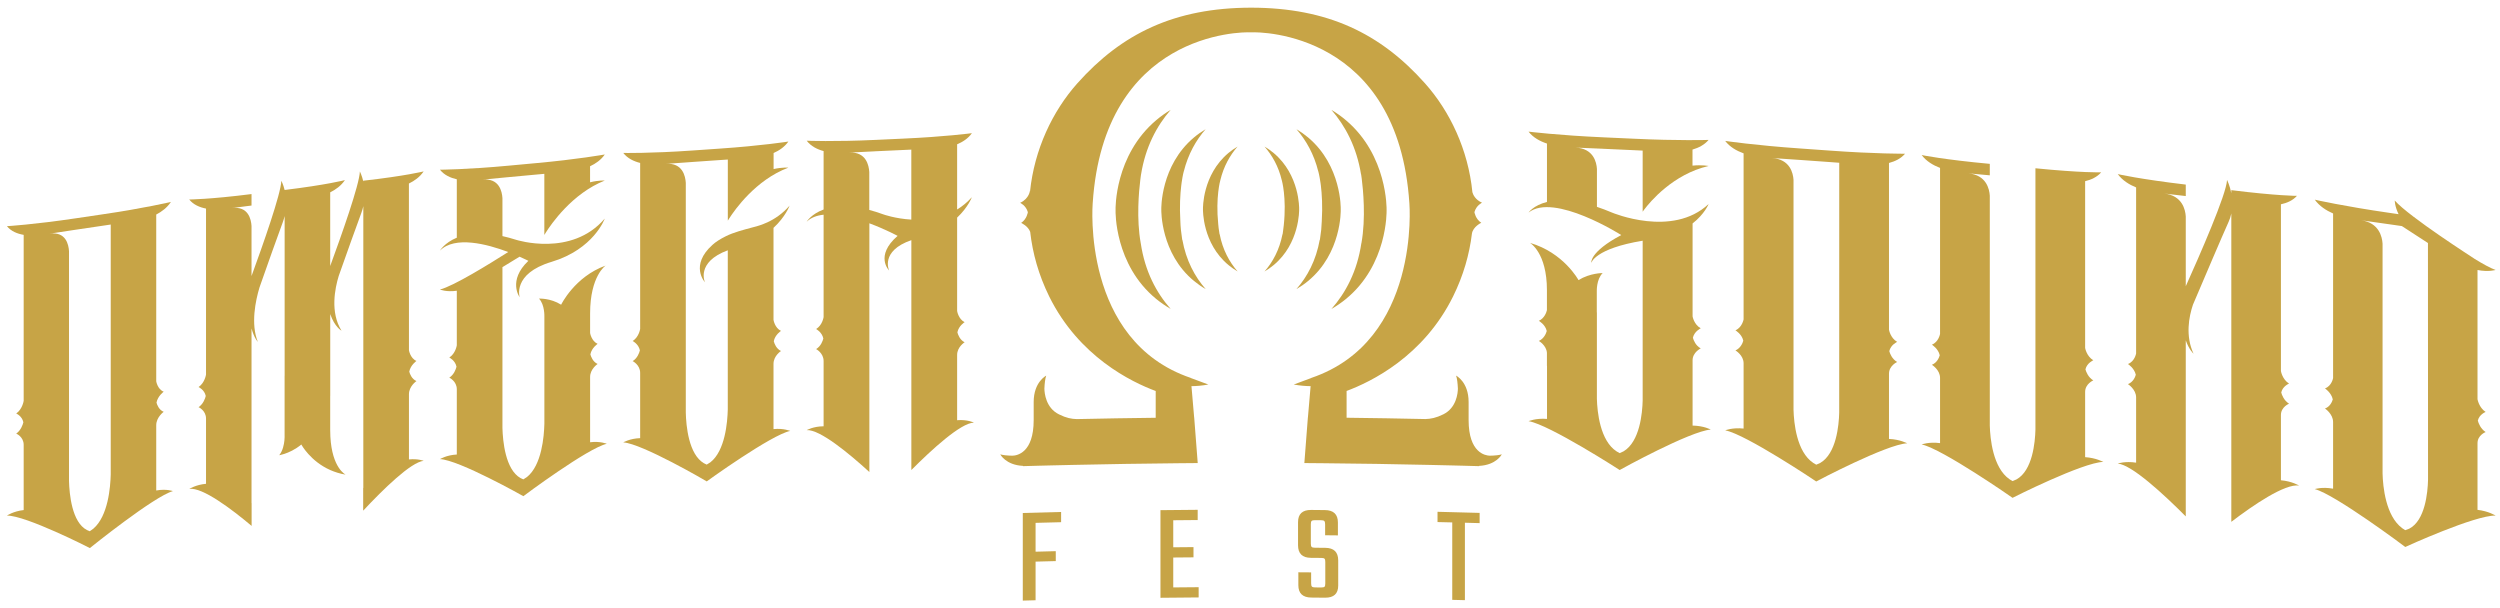 <?xml version="1.0" encoding="utf-8"?>
<!-- Generator: Adobe Illustrator 24.0.3, SVG Export Plug-In . SVG Version: 6.00 Build 0)  -->
<svg version="1.1" id="OMEGASOUND_FEST" xmlns="http://www.w3.org/2000/svg" xmlns:xlink="http://www.w3.org/1999/xlink" x="0px"
	 y="0px" viewBox="0 0 566.93 137.9" style="enable-background:new 0 0 566.93 137.9;" xml:space="preserve">
<style type="text/css">
	.st0{fill:#C7A446;}
</style>
<g>
	<path class="st0" d="M231.94,136.2c0.97-0.03,1.93-0.05,2.9-0.08c0-2.92,0-5.84,0-8.76c1.53-0.04,3.06-0.08,4.58-0.12
		c0-0.75,0-1.5,0-2.25c-1.53,0.04-3.06,0.08-4.58,0.12c0-2.18,0-4.36,0-6.54c1.93-0.05,3.86-0.1,5.79-0.15c0-0.77,0-1.55,0-2.32
		c-2.9,0.07-5.8,0.15-8.69,0.23C231.94,122.95,231.94,129.57,231.94,136.2z"/>
	<path class="st0" d="M266.06,126.43c1.53-0.02,3.06-0.03,4.59-0.04c0-0.77,0-1.55,0-2.32c-1.53,0.01-3.06,0.02-4.59,0.04
		c0-2.04,0-4.08,0-6.13c1.85-0.02,3.69-0.03,5.54-0.05c0-0.77,0-1.55,0-2.32c-2.81,0.02-5.63,0.04-8.44,0.08c0,6.62,0,13.25,0,19.87
		c2.89-0.03,5.77-0.06,8.66-0.08c0-0.77,0-1.55,0-2.32c-1.92,0.01-3.84,0.03-5.76,0.05C266.06,130.96,266.06,128.69,266.06,126.43z"
		/>
	<path class="st0" d="M300.53,124.23c-0.77-0.01-1.55-0.01-2.32-0.02c-0.38,0-0.64-0.06-0.76-0.18c-0.13-0.12-0.19-0.37-0.19-0.75
		c0-1.47,0-2.94,0-4.41c0-0.38,0.06-0.63,0.19-0.74c0.13-0.12,0.38-0.17,0.76-0.17c0.45,0,0.89,0.01,1.34,0.01
		c0.38,0,0.64,0.06,0.76,0.18c0.13,0.12,0.19,0.37,0.19,0.75c0,0.83,0,1.65,0,2.48c0.97,0.01,1.93,0.02,2.9,0.03
		c0-0.97,0-1.95,0-2.92c0-1.86-0.99-2.81-2.96-2.82c-1.04-0.01-2.08-0.02-3.12-0.03c-1.97-0.01-2.96,0.91-2.96,2.77
		c0,1.75,0,3.49,0,5.24c0,1.88,0.97,2.83,2.9,2.85c0.79,0.01,1.57,0.01,2.36,0.02c0.38,0,0.63,0.06,0.75,0.18
		c0.12,0.12,0.17,0.37,0.17,0.75c0,1.62,0,3.24,0,4.86c0,0.38-0.06,0.63-0.17,0.74c-0.12,0.12-0.37,0.17-0.75,0.17
		c-0.45,0-0.89-0.01-1.34-0.01c-0.38,0-0.64-0.06-0.76-0.18c-0.13-0.12-0.19-0.37-0.19-0.75c0-0.83,0-1.65,0-2.48
		c-0.97-0.01-1.93-0.01-2.9-0.02c0,0.97,0,1.95,0,2.92c0,1.86,0.99,2.8,2.96,2.81c1.03,0.01,2.06,0.02,3.09,0.03
		c1.99,0.02,2.99-0.9,2.99-2.76c0-1.9,0-3.81,0-5.71C303.46,125.19,302.49,124.25,300.53,124.23z"/>
	<path class="st0" d="M325.99,118.39c1.11,0.03,2.23,0.05,3.34,0.08c0,5.85,0,11.7,0,17.56c0.96,0.02,1.91,0.05,2.87,0.07
		c0-5.85,0-11.7,0-17.56c1.11,0.03,2.23,0.06,3.34,0.09c0-0.77,0-1.55,0-2.32c-3.18-0.09-6.37-0.17-9.55-0.25
		C325.99,116.85,325.99,117.62,325.99,118.39z"/>
	<path class="st0" d="M383.83,96.51c0-4.93,0-9.87,0-14.8c0-1.83,1.85-2.7,1.85-2.7c-1.17-0.65-1.63-1.86-1.78-2.42
		c0.32-1.45,1.78-2.14,1.78-2.14c-1.55-0.86-1.85-2.71-1.85-2.71c0-7.02,0-14.05,0-21.07c2.75-2.15,3.64-4.41,3.64-4.41
		c-8.23,7.74-21.88,1.95-21.88,1.96c-1.22-0.52-2.37-0.95-3.45-1.31c0-2.59,0-5.19,0-7.78c0-0.27,0-0.54,0-0.82
		c-0.09-1.52-0.79-4.67-4.88-4.84c1.97,0.08,3.95,0.16,5.92,0.25c0.19,0.01,0.39,0.02,0.58,0.03c2.2,0.1,4.4,0.2,6.6,0.3
		c0.72,0.03,1.44,0.07,2.15,0.1c0,4.62,0,9.24,0,13.86c0.11-0.16,0.23-0.31,0.34-0.47c1.32-1.75,6.52-8.02,14.61-9.9
		c0,0-1.54-0.29-3.65-0.08c0-1.21,0-2.43,0-3.64c1.39-0.4,2.72-1.08,3.65-2.19c0,0-6.7,0.22-17.11-0.28c-2.2-0.11-4.4-0.21-6.6-0.3
		c-10.42-0.46-17.12-1.3-17.12-1.3c1.04,1.35,2.6,2.19,4.18,2.71c0,4.41,0,8.83,0,13.24c-3.07,0.76-4.18,2.41-4.18,2.41
		c5.73-4.59,21.02,5.08,21.02,5.1c-7.28,3.87-6.79,6.3-6.79,6.3c0,0.01,0.76-3.23,11.65-5.02c0,11.62,0,23.23,0,34.85c0,0,0,0,0,0
		c0,0,0,0.03,0,0.07c0,0.44,0,0.88,0,1.33c-0.07,2.86-0.65,9.3-4.31,11.5c-0.56,0.26-0.9,0.42-0.9,0.42c0,0-0.25-0.14-0.68-0.38
		c-3.78-2.43-4.41-8.99-4.49-11.94c0-6.53,0-13.06,0-19.6c-0.01,0-0.02,0-0.02,0c0-1.58,0-3.17,0-4.75c0,0-0.12-2.74,1.33-4.16
		c0,0-2.81-0.05-5.48,1.59c0,0-3.34-6.21-11-8.44c0,0,3.84,2.19,3.84,10.71c0,1.51,0,3.03,0,4.54c-0.09,0.4-0.5,1.81-1.83,2.43
		c0,0,1.47,0.83,1.79,2.31c-0.15,0.54-0.61,1.71-1.79,2.25c0,0,1.7,0.97,1.83,2.68c0,0.99,0,1.98,0,2.97c0.01,0,0.02,0,0.02-0.01
		c0,4.01,0,8.02,0,12.04c-2.53-0.21-4.18,0.51-4.18,0.51c4.67,0.76,20.66,11.07,20.66,11.08c0-0.02,15.99-8.84,20.65-9.17
		C387.96,97.4,386.34,96.55,383.83,96.51z"/>
	<path class="st0" d="M428.37,99.54c0-4.93,0-9.87,0-14.8c0-1.83,1.85-2.65,1.85-2.65c-1.17-0.68-1.63-1.9-1.78-2.46
		c0.32-1.44,1.78-2.1,1.78-2.1c-1.55-0.9-1.85-2.76-1.85-2.76c0-12.6,0-25.21,0-37.81c1.39-0.37,2.72-1.01,3.64-2.1
		c0,0-6.69,0.05-17.09-0.71c-2.2-0.16-4.39-0.32-6.59-0.47c-10.41-0.72-17.1-1.72-17.1-1.72c1.04,1.38,2.6,2.25,4.17,2.82
		c0,12.55,0,25.1,0,37.64c0,0-0.3,1.81-1.85,2.49c0,0,1.46,0.87,1.78,2.35c-0.15,0.54-0.61,1.69-1.78,2.21c0,0,1.85,1.08,1.85,2.92
		c0,4.93,0,9.87,0,14.8c-2.53-0.27-4.17,0.4-4.17,0.4c4.66,0.88,20.64,11.58,20.64,11.6c0-0.02,15.97-8.44,20.63-8.66
		C432.5,100.54,430.88,99.64,428.37,99.54z M417.08,92.19C417.08,92.19,417.08,92.19,417.08,92.19c0,0,0,0.03,0,0.07
		c0,0.44,0,0.89,0,1.33c-0.07,2.86-0.65,9.28-4.3,11.39c-0.56,0.25-0.9,0.4-0.9,0.4c0,0-0.25-0.15-0.68-0.4
		c-3.78-2.52-4.4-9.1-4.48-12.06c0-17.1,0-34.2,0-51.3c0-0.27,0-0.54,0-0.82c-0.09-1.53-0.79-4.69-4.87-4.96
		c1.97,0.13,3.95,0.26,5.92,0.4c0.19,0.01,0.39,0.03,0.58,0.04c2.2,0.15,4.39,0.31,6.59,0.47c0.72,0.05,1.43,0.11,2.15,0.16
		C417.08,55.34,417.08,73.77,417.08,92.19z"/>
	<path class="st0" d="M472.85,103.67c0-4.93,0-9.87,0-14.8c0-1.83,1.85-2.61,1.85-2.61c-1.17-0.71-1.62-1.94-1.78-2.5
		c0.32-1.43,1.78-2.06,1.78-2.06c-1.55-0.94-1.85-2.8-1.85-2.8c0-12.6,0-25.21,0-37.81c1.38-0.33,2.71-0.94,3.64-2.01
		c0,0.01-4.53,0.12-14.91-0.92c0,0.33,0,0.66,0,1c0,0.53,0,1.07,0,1.6c0,18.43,0,36.86,0,55.28c0,0,0,0,0,0c0,0,0,0.03,0,0.07
		c0,0.44,0,0.88,0,1.32c-0.07,2.86-0.65,9.27-4.3,11.29c-0.56,0.23-0.9,0.38-0.9,0.38c0,0-0.25-0.15-0.68-0.42
		c-3.77-2.62-4.39-9.21-4.47-12.17c0-17.1,0-34.2,0-51.3c0-0.27,0-0.54,0-0.82c-0.09-1.53-0.79-4.71-4.87-5.08
		c1.62,0.15,3.24,0.3,4.87,0.45c0-0.16,0-0.31,0-0.47c0-0.71,0-1.42,0-2.13c-10.39-0.96-15.45-1.99-15.45-2
		c1.04,1.4,2.6,2.32,4.17,2.92c0,12.55,0,25.1,0,37.64c0,0-0.3,1.81-1.85,2.45c0,0,1.46,0.9,1.78,2.4
		c-0.15,0.53-0.61,1.68-1.78,2.16c0,0,1.85,1.13,1.85,2.96c0,4.93,0,9.87,0,14.8c-2.53-0.33-4.17,0.3-4.17,0.3
		c4.66,0.99,20.61,12.09,20.61,12.11c0-0.02,15.95-8.05,20.59-8.15C476.98,104.77,475.36,103.83,472.85,103.67z"/>
	<path class="st0" d="M561.83,115.62c0-5.04,0-10.08,0-15.12c0-1.83,1.84-2.52,1.84-2.52c-1.16-0.77-1.62-2.02-1.77-2.59
		c0.32-1.42,1.77-1.97,1.77-1.97c-1.54-1.02-1.84-2.89-1.84-2.89c0-9.77,0-19.54,0-29.3c2.49,0.49,4.1-0.01,4.1-0.01
		c-1.15-0.41-2.88-1.36-4.83-2.56c0,0,0-0.01,0-0.01c0-0.02-14.79-9.47-18.04-13.18c0,0,0,1.32,0.87,3.1c-0.67-0.1-1.34-0.19-2-0.29
		c-10.34-1.49-17-2.99-17-3c1.04,1.46,2.59,2.45,4.15,3.13c0,12.44,0,24.88,0,37.32c0,0-0.3,1.79-1.84,2.35c0,0,1.46,0.98,1.77,2.49
		c-0.15,0.53-0.61,1.65-1.77,2.07c0,0,1.84,1.22,1.84,3.06c0,5.04,0,10.08,0,15.12c-2.52-0.46-4.15,0.09-4.15,0.09
		c4.64,1.22,20.52,13.11,20.52,13.13c0-0.02,15.87-7.25,20.49-7.12C565.93,116.92,564.32,115.9,561.83,115.62z M550.61,107.43
		C550.61,107.43,550.61,107.43,550.61,107.43c0,0,0,0.03,0,0.07c0,0.44,0,0.88,0,1.32c-0.07,2.85-0.65,9.24-4.28,11.08
		c-0.56,0.21-0.9,0.33-0.9,0.33c0,0-0.25-0.17-0.68-0.45c-3.76-2.81-4.37-9.43-4.45-12.39c0-17.1,0-34.2,0-51.3
		c0-0.27,0-0.54,0-0.82c-0.09-1.53-0.78-4.75-4.85-5.32c1.96,0.28,3.92,0.56,5.88,0.84c0.19,0.03,0.39,0.06,0.58,0.08
		c0.92,0.13,1.85,0.27,2.77,0.4c0.84,0.55,3.21,2.08,5.91,3.84C550.61,72.55,550.61,89.99,550.61,107.43z"/>
	<path class="st0" d="M517.25,108.91c0-4.93,0-9.87,0-14.8c0-1.83,1.84-2.56,1.84-2.56c-1.17-0.74-1.62-1.98-1.77-2.55
		c0.32-1.43,1.77-2.01,1.77-2.01c-1.55-0.98-1.84-2.85-1.84-2.85c0-7.61,0-15.21,0-22.82c0-0.96,0-1.91,0-2.87
		c0-4.04,0-8.08,0-12.12c1.38-0.3,2.71-0.87,3.63-1.92c0,0.01-4.52,0-14.88-1.29c0,0.23,0,0.46,0,0.69c-0.35-1.79-0.97-3-0.97-3
		c-0.11,3.22-6.29,17.27-9.36,24.1c0-2.09,0-4.19,0-6.28c0-2.91,0-5.81,0-8.72c0-0.27,0-0.54,0-0.82c-0.09-1.53-0.78-4.73-4.86-5.2
		c1.62,0.19,3.24,0.38,4.86,0.57c0-0.16,0-0.31,0-0.47c0-0.71,0-1.42,0-2.13c-10.37-1.22-15.42-2.37-15.42-2.38
		c1.04,1.43,2.59,2.38,4.16,3.03c0,4.45,0,8.9,0,13.35c0,8.1,0,16.2,0,24.29c0,0-0.3,1.8-1.85,2.4c0,0,1.46,0.94,1.78,2.44
		c-0.15,0.53-0.61,1.66-1.78,2.12c0,0,1.85,1.18,1.85,3.01c0,4.93,0,9.87,0,14.8c-2.52-0.39-4.16,0.2-4.16,0.2
		c3.23,0.31,10.46,7,15.42,11.99c0-1.51,0-3.02,0-4.53c0-4.68,0-9.36,0-14.04c0-7.12,0-14.25,0-21.37c0.77,2.19,1.76,3.04,1.76,3.04
		c-1.87-4.05-1.06-8.35-0.13-11.11c2.53-5.95,6.65-15.61,8.08-18.78c0.29-0.64,0.49-1.28,0.62-1.91c0,3.48,0,6.96,0,10.43
		c0,1.17,0,2.33,0,3.5c0,12.48,0,24.97,0,37.45c0,4.44,0,8.87,0,13.31c0,1.75,0,3.49,0,5.24c4.96-3.79,12.15-8.69,15.36-8.23
		C521.36,110.11,519.75,109.13,517.25,108.91z"/>
	<path class="st0" d="M35.43,111.23c0-4.93,0-9.87,0-14.8c0-1.83,1.69-3.04,1.69-3.04c-1.07-0.44-1.49-1.56-1.63-2.09
		c0.29-1.51,1.63-2.47,1.63-2.47c-1.42-0.58-1.69-2.37-1.69-2.37c0-12.6,0-25.21,0-37.81c1.27-0.66,2.48-1.57,3.33-2.86
		c0,0-6.11,1.45-15.6,2.83c-2,0.29-4.01,0.59-6.01,0.89c-9.49,1.42-15.58,1.78-15.58,1.78c0.95,1.17,2.37,1.72,3.8,1.97
		c0,12.55,0,25.1,0,37.64c0,0-0.27,1.88-1.69,2.87c0,0,1.33,0.57,1.62,1.99c-0.14,0.57-0.56,1.82-1.62,2.57c0,0,1.69,0.71,1.69,2.54
		c0,4.93,0,9.87,0,14.8c-2.31,0.25-3.8,1.25-3.8,1.25c4.24-0.07,18.81,7.35,18.81,7.37c0-0.02,14.57-11.74,18.83-12.92
		C39.2,111.36,37.72,110.81,35.43,111.23z M25.11,106.21C25.11,106.21,25.11,106.21,25.11,106.21c0,0,0,0.03,0,0.07
		c0,0.44,0,0.88,0,1.32c-0.07,2.87-0.59,9.42-3.93,12.28c-0.51,0.36-0.82,0.58-0.82,0.59c0,0-0.23-0.1-0.62-0.26
		c-3.45-1.75-4.01-8.2-4.09-11.13c0-17.1,0-34.2,0-51.3c0-0.27,0-0.54,0-0.82c-0.09-1.51-0.72-4.53-4.44-3.96
		c1.8-0.27,3.6-0.55,5.4-0.82c0.18-0.03,0.35-0.05,0.53-0.08c2-0.3,4.01-0.6,6.01-0.89c0.65-0.1,1.31-0.19,1.96-0.29
		C25.11,69.36,25.11,87.79,25.11,106.21z"/>
	<path class="st0" d="M133.82,100.29c0-4.01,0-8.02,0-12.03c0-0.92,0-1.85,0-2.77c0-1.83,1.7-2.95,1.7-2.95
		c-1.07-0.49-1.49-1.64-1.64-2.18c0.29-1.49,1.64-2.38,1.64-2.38c-1.42-0.66-1.7-2.46-1.7-2.46c0-1.48,0-2.95,0-4.43
		c0-8.51,3.51-10.86,3.51-10.86c-7.02,2.53-10.08,8.87-10.08,8.87c-2.45-1.54-5.02-1.38-5.02-1.38c1.33,1.37,1.22,4.11,1.22,4.11
		c0,3.59,0,7.18,0,10.77c0,0.95,0,1.91,0,2.86c0,3.08,0,6.16,0,9.24c0,0,0,0,0,0c0,0,0,0.03,0,0.07c0,0.44,0,0.88,0,1.33
		c-0.07,2.87-0.6,9.39-3.94,12.07c-0.52,0.34-0.83,0.54-0.83,0.54c0,0-0.23-0.11-0.63-0.29c-3.46-1.94-4.03-8.42-4.11-11.36
		c0-12.16,0-24.32,0-36.48c1.44-0.88,2.79-1.71,3.88-2.37c1.23,0.54,2,0.94,2,0.94c-4.75,4.49-1.97,8.27-1.97,8.27
		c0,0-1.75-5.34,7.2-8.03c9.62-2.88,12.09-9.81,12.09-9.82c-7.55,8.83-20.04,4.82-20.04,4.83c-1.12-0.36-2.17-0.64-3.16-0.86
		c0-2.59,0-5.19,0-7.78c0-0.27,0-0.54,0-0.82c-0.09-1.51-0.72-4.57-4.47-4.21c1.81-0.18,3.62-0.35,5.42-0.52
		c0.18-0.02,0.36-0.03,0.54-0.05c2.01-0.19,4.03-0.37,6.04-0.56c0.66-0.06,1.32-0.12,1.97-0.18c0,4.62,0,9.24,0,13.86
		c0.11-0.17,0.21-0.34,0.32-0.52c1.21-1.92,5.97-8.87,13.39-11.82c0,0-1.41-0.09-3.34,0.4c0-1.21,0-2.43,0-3.64
		c1.27-0.59,2.49-1.44,3.34-2.67c0,0-6.14,1.11-15.68,1.97c-2.01,0.18-4.03,0.37-6.04,0.56c-9.54,0.9-15.66,0.92-15.66,0.92
		c0.95,1.22,2.38,1.85,3.82,2.18c0,4.42,0,8.83,0,13.24c-2.81,1.16-3.83,2.95-3.83,2.94c3.37-3.41,10.68-1.51,15.49,0.31
		c-4.21,2.67-12.38,7.73-15.49,8.51c0,0,1.5,0.61,3.83,0.27c0,4.12,0,8.25,0,12.37c0,0-0.27,1.86-1.7,2.78c0,0,1.34,0.64,1.63,2.08
		c-0.14,0.56-0.56,1.79-1.63,2.48c0,0,1.7,0.8,1.7,2.63c0,4.93,0,9.87,0,14.8c-2.32,0.12-3.82,1.04-3.82,1.04
		c4.27,0.16,18.9,8.39,18.91,8.41c0-0.02,14.64-10.93,18.92-11.88C137.61,100.64,136.12,100,133.82,100.29z"/>
	<path class="st0" d="M175.41,97.31c0-4.93,0-9.87,0-14.8c0-1.83,1.7-2.91,1.7-2.91c-1.08-0.52-1.5-1.68-1.64-2.22
		c0.29-1.48,1.64-2.34,1.64-2.34c-1.43-0.69-1.7-2.5-1.7-2.5c0-6.96,0-13.91,0-20.87c2.76-2.55,3.65-5.04,3.65-5.04
		c-1.53,1.76-3.27,2.97-5.06,3.8c0,0,0.01,0,0.01,0c-0.03,0.02-0.07,0.03-0.11,0.04c-1.02,0.46-2.05,0.81-3.07,1.05
		c-2.25,0.6-4.47,1.18-6.19,2.03c-1.33,0.66-2.37,1.33-3.05,1.96c-5.25,4.69-1.73,8.5-1.73,8.5c0,0-2.12-4.55,5.18-7.25
		c0,11.57,0,23.14,0,34.71c0,0,0,0,0,0c0,0,0,0.03,0,0.07c0,0.44,0,0.89,0,1.33c-0.07,2.87-0.6,9.37-3.95,11.97
		c-0.52,0.32-0.83,0.52-0.83,0.52c0,0-0.23-0.11-0.63-0.31c-3.47-2.02-4.04-8.51-4.11-11.46c0-17.1,0-34.2,0-51.3
		c0-0.27,0-0.54,0-0.82c-0.09-1.51-0.72-4.59-4.47-4.31c1.81-0.13,3.62-0.26,5.43-0.39c0.18-0.01,0.36-0.03,0.54-0.04
		c2.02-0.14,4.03-0.28,6.05-0.42c0.66-0.04,1.32-0.09,1.98-0.13c0,4.62,0,9.24,0,13.86c0.11-0.17,0.21-0.34,0.32-0.51
		c1.21-1.89,5.98-8.73,13.41-11.51c0,0-1.41-0.12-3.35,0.32c0-1.21,0-2.43,0-3.64c1.27-0.56,2.5-1.38,3.35-2.6
		c0,0-6.15,0.97-15.7,1.61c-2.02,0.14-4.03,0.27-6.05,0.42c-9.55,0.67-15.69,0.56-15.69,0.55c0.96,1.24,2.39,1.91,3.83,2.27
		c0,12.55,0,25.1,0,37.64c0,0-0.27,1.85-1.7,2.74c0,0,1.34,0.67,1.64,2.12c-0.14,0.56-0.56,1.78-1.64,2.44c0,0,1.7,0.84,1.7,2.67
		c0,4.93,0,9.87,0,14.8c-2.32,0.07-3.83,0.96-3.83,0.96c4.27,0.26,18.93,8.83,18.93,8.85c0-0.02,14.66-10.59,18.94-11.45
		C179.2,97.74,177.71,97.07,175.41,97.31z"/>
	<path class="st0" d="M92.73,53.74c0-4.04,0-8.08,0-12.12c1.27-0.62,2.49-1.49,3.34-2.75c0,0-4.16,1.04-13.68,2.11
		c0,0.06,0,0.12,0,0.18c-0.33-1.41-0.78-2.28-0.78-2.28c-0.09,2.96-4.17,14.46-6.73,21.45c0-0.57,0-1.15,0-1.72
		c0-0.96,0-1.91,0-2.87c0-4.04,0-8.08,0-12.12c1.27-0.63,2.49-1.52,3.34-2.78c0,0.01-4.16,1.08-13.67,2.24c0,0.01,0,0.01,0,0.02
		c-0.32-1.32-0.75-2.11-0.75-2.11c-0.09,2.97-4.2,14.6-6.76,21.61c0-0.6,0-1.21,0-1.81c0-2.91,0-5.81,0-8.72c0-0.27,0-0.54,0-0.82
		c-0.09-1.51-0.72-4.55-4.45-4.07c1.48-0.19,2.97-0.38,4.45-0.57c0-0.16,0-0.31,0-0.47c0-0.71,0-1.42,0-2.13
		c-9.51,1.21-14.13,1.23-14.13,1.23c0.95,1.19,2.38,1.78,3.81,2.06c0,4.45,0,8.9,0,13.35c0,8.1,0,16.2,0,24.29
		c0,0-0.27,1.87-1.69,2.83c0,0,1.34,0.6,1.63,2.03c-0.14,0.57-0.56,1.81-1.63,2.53c0,0,1.69,0.75,1.69,2.58c0,4.93,0,9.87,0,14.8
		c-2.3,0.2-3.79,1.16-3.79,1.16c2.95-0.44,9.58,4.56,14.13,8.39c0-1.72,0-3.43,0-5.15c-0.01-0.01-0.02-0.01-0.02-0.02
		c0-13.2,0-26.41,0-39.61c0.63,2.26,1.42,3.03,1.42,3.03c-1.62-4.06-0.52-9.3,0.39-12.34c1.75-4.97,4.12-11.69,5.27-14.76
		c0.18-0.49,0.32-0.96,0.43-1.42c0,3.27,0,6.54,0,9.81c0,1.17,0,2.33,0,3.5c0,7.64,0,15.28,0,22.92c0,0,0,0-0.01,0
		c0,4.55,0,9.09,0,13.64c0,0,0.02,0.4-0.04,0.99c-0.09,0.94-0.36,2.36-1.18,3.38c0,0,0.47-0.08,1.18-0.31
		c0.97-0.32,2.41-0.94,3.83-2.12c0,0,2.03,3.79,6.59,5.8c1.03,0.45,2.18,0.82,3.46,1.03c0,0-3.08-1.45-3.46-8.63
		c-0.03-0.48-0.04-0.99-0.04-1.53c0-2.57,0-5.14,0-7.71c0,0,0,0,0.01-0.01c0-6.18,0-12.35,0-18.53c1,2.93,2.56,3.77,2.56,3.77
		c-2.62-4.16-1.49-9.63-0.64-12.41c1.73-4.9,4.01-11.3,5.12-14.27c0.2-0.53,0.35-1.05,0.46-1.56c0,3.32,0,6.64,0,9.95
		c0,1.17,0,2.33,0,3.5c0,16.81,0,33.62,0,50.44c-0.01,0.01-0.02,0.02-0.03,0.03c0,1.71,0,3.42,0,5.13
		c4.54-4.86,10.85-11.03,13.72-11.3c0,0-1.3-0.53-3.34-0.32c0-4.93,0-9.86,0-14.79c0-1.83,1.7-2.98,1.7-2.98
		c-1.07-0.47-1.49-1.61-1.63-2.14c0.29-1.5,1.63-2.42,1.63-2.42c-1.42-0.62-1.7-2.43-1.7-2.43c0-7.61,0-15.21,0-22.82
		C92.73,55.65,92.73,54.7,92.73,53.74z"/>
	<path class="st0" d="M217.05,95.29c0-4.93,0-9.87,0-14.8c0-1.83,1.7-2.87,1.7-2.87c-1.08-0.54-1.5-1.71-1.64-2.26
		c0.29-1.48,1.64-2.3,1.64-2.3c-1.43-0.72-1.7-2.54-1.7-2.54c0-7.06,0-14.12,0-21.17c2.52-2.38,3.34-4.63,3.34-4.63
		c-1.04,1.16-2.17,2.07-3.34,2.79c0-4.93,0-9.86,0-14.79c1.27-0.53,2.5-1.32,3.35-2.52c0,0-6.15,0.82-15.71,1.24
		c-2.02,0.09-4.04,0.18-6.05,0.28c-9.56,0.45-15.7,0.19-15.7,0.19c0.96,1.26,2.39,1.96,3.83,2.35c0,4.42,0,8.83,0,13.25
		c-2.82,1.03-3.84,2.77-3.84,2.77c0.98-0.95,2.32-1.43,3.84-1.59c0,7.74,0,15.48,0,23.22c0,0-0.27,1.85-1.7,2.7
		c0,0,1.34,0.7,1.64,2.15c-0.14,0.55-0.56,1.76-1.64,2.4c0,0,1.7,0.88,1.7,2.71c0,4.93,0,9.87,0,14.8
		c-2.33,0.01-3.83,0.87-3.83,0.87c2.97-0.2,9.63,5.31,14.21,9.5c0-1.51,0-3.02,0-4.53c0-4.68,0-9.36,0-14.04
		c0-12.61,0-25.22,0-37.83c3.61,1.34,6.4,2.85,6.4,2.85c-5.25,4.57-1.92,7.86-1.92,7.86c0,0-2.11-4.43,5.04-6.89
		c0,11.19,0,22.39,0,33.58c0,4.44,0,8.87,0,13.31c0,1.75,0,3.49,0,5.24c4.58-4.6,11.21-10.69,14.18-10.75
		C220.84,95.81,219.35,95.1,217.05,95.29z M206.66,47.06c0,0.91,0,1.83,0,2.74c-3.66-0.21-6.36-1.19-6.36-1.19
		c-1.12-0.41-2.17-0.74-3.17-1c0-2.59,0-5.19,0-7.78c0-0.27,0-0.54,0-0.82c-0.09-1.51-0.72-4.6-4.48-4.41
		c1.81-0.09,3.62-0.18,5.44-0.27c0.18-0.01,0.36-0.02,0.54-0.03c2.02-0.1,4.04-0.19,6.05-0.28c0.66-0.03,1.32-0.06,1.98-0.09
		C206.66,38.32,206.66,42.69,206.66,47.06z"/>
	<path class="st0" d="M305.21,27.26c-1.01-0.86-2.11-1.64-3.28-2.34c3.16,3.64,5.72,8.43,6.72,14.65c0-0.02,0-0.04,0.01-0.06
		c0,0,0.05,0.3,0.12,0.84c0.01,0.05,0.01,0.09,0.02,0.14c0.31,2.42,0.97,8.94-0.07,14.68c0-0.01,0-0.02-0.01-0.03
		c-0.95,6.41-3.55,11.26-6.79,14.93c1.18-0.68,2.28-1.44,3.29-2.27c9.49-7.77,9.22-19.91,9.22-20.04c0-0.06,0-0.12,0-0.18
		C314.44,47.45,314.7,35.28,305.21,27.26z"/>
	<path class="st0" d="M296.64,31.17c-0.81-0.68-1.7-1.31-2.64-1.87c2.17,2.49,3.98,5.65,4.96,9.62c0-0.02,0-0.03,0-0.05
		c0,0,0.25,0.91,0.49,2.56c0.03,0.19,0.05,0.39,0.08,0.58c0.24,1.95,0.42,4.75,0.21,8.21c-0.04,1.27-0.16,2.46-0.35,3.6
		c-0.03,0.21-0.05,0.4-0.08,0.61c-0.01-0.03-0.01-0.07-0.02-0.1c-0.85,4.76-2.84,8.43-5.3,11.23c0.95-0.55,1.83-1.16,2.65-1.84
		c7.62-6.28,7.41-16.03,7.4-16.13c0-0.05,0-0.1,0-0.15C304.05,47.34,304.26,37.57,296.64,31.17z"/>
	<path class="st0" d="M294.61,47.49c0-0.04,0-0.08,0-0.11c0-0.07,0.17-7.71-5.79-12.69c-0.64-0.53-1.32-1.02-2.06-1.45
		c1.72,1.97,3.17,4.48,3.92,7.66c0,0,0,0,0-0.01c0,0,1.11,3.86,0.45,10.15c-0.05,0.49-0.1,0.98-0.18,1.44
		c-0.03,0.22-0.06,0.43-0.09,0.66c-0.01-0.02-0.01-0.03-0.02-0.05c-0.7,3.57-2.21,6.35-4.09,8.48c0.74-0.43,1.43-0.92,2.07-1.45
		C294.78,55.19,294.61,47.56,294.61,47.49z"/>
	<path class="st0" d="M262.19,67.79c1.02,0.83,2.12,1.59,3.29,2.27c-3.24-3.66-5.84-8.51-6.79-14.91c0,0.01,0,0.01,0,0.02
		c-1-5.52-0.43-11.77-0.1-14.39c0.03-0.21,0.05-0.42,0.08-0.62c0.05-0.41,0.09-0.65,0.09-0.65c0,0.01,0,0.03,0,0.04
		c1-6.21,3.55-11,6.72-14.64c-1.17,0.7-2.27,1.48-3.28,2.34c-9.49,8.02-9.23,20.19-9.22,20.31c0,0.06,0,0.12,0,0.18
		C252.97,47.87,252.7,60.02,262.19,67.79z"/>
	<path class="st0" d="M270.77,63.72c0.82,0.67,1.7,1.29,2.65,1.84c-2.46-2.79-4.45-6.47-5.3-11.22c-0.01,0.03-0.01,0.06-0.02,0.09
		c-0.03-0.18-0.04-0.36-0.07-0.54c-0.19-1.18-0.32-2.42-0.36-3.74c-0.2-3.36-0.03-6.11,0.2-8.04c0.03-0.26,0.06-0.52,0.1-0.77
		c0.23-1.6,0.47-2.47,0.47-2.47c0,0.01,0,0.02,0,0.04c0.99-3.97,2.79-7.13,4.96-9.61c-0.94,0.56-1.82,1.18-2.64,1.87
		c-7.62,6.4-7.41,16.18-7.41,16.27c0,0.05,0,0.1,0,0.15C263.36,47.68,263.15,57.44,270.77,63.72z"/>
	<path class="st0" d="M276.56,53.13c-0.03-0.19-0.05-0.37-0.08-0.55c-0.1-0.56-0.17-1.15-0.22-1.75c-0.62-6.16,0.47-9.94,0.47-9.94
		c0,0,0,0,0,0c0.76-3.18,2.2-5.69,3.92-7.66c-0.74,0.44-1.42,0.92-2.06,1.45c-5.96,4.98-5.79,12.61-5.79,12.69c0,0.04,0,0.08,0,0.11
		c0,0.07-0.17,7.7,5.79,12.63c0.64,0.53,1.33,1.01,2.07,1.45c-1.87-2.13-3.39-4.91-4.08-8.48C276.57,53.1,276.57,53.12,276.56,53.13
		z"/>
	<path class="st0" d="M333.04,95.27C333.04,95.27,333.04,95.27,333.04,95.27c0-1.37,0-2.8,0-4.11c0-4.57-2.84-5.98-2.84-5.98
		c0.23,0.65,0.35,1.69,0.41,2.95c-0.02,1.02-0.32,4.36-3.31,5.83c-1.66,0.82-2.83,1.03-4.04,1.07c-5.96-0.13-11.93-0.23-17.89-0.3
		c0-2.02,0-4.05,0-6.07c5.52-2.06,17.41-7.8,24.15-21.44c2.35-4.76,3.7-9.54,4.27-14.23c0.24-1.59,2.12-2.47,2.12-2.47
		c-1.33-0.86-1.55-2.42-1.55-2.42c0.43-1.54,1.72-2.13,1.72-2.13c-1.51-0.68-2.01-1.78-2.18-2.37c-0.95-9.63-5.09-18.35-10.75-24.7
		c-10.07-11.3-22.04-17.12-39.35-17.16c0,0,0,0,0,0c-0.02,0-0.04,0-0.07,0c-0.02,0-0.04,0-0.07,0c0,0,0,0,0,0
		c-17.3,0.04-29.28,5.87-39.35,17.16c-5.63,6.32-9.74,14.98-10.73,24.54c0-0.09,0-0.17-0.01-0.26c0,0-0.1,1.82-2.23,2.82
		c0,0,1.31,0.57,1.75,2.11c0,0-0.2,1.56-1.52,2.44c0,0,1.57,0.7,2.05,2.03c0.54,4.82,1.9,9.75,4.31,14.65
		c6.74,13.64,18.63,19.39,24.15,21.44c0,2.02,0,4.05,0,6.07c-5.96,0.07-11.93,0.17-17.89,0.3c-1.21-0.03-2.37-0.24-4.04-1.07
		c-2.99-1.47-3.29-4.81-3.31-5.83c0.05-1.26,0.18-2.3,0.41-2.95c0,0-2.84,1.41-2.84,5.98c0,1.31,0,2.74,0,4.11c0,0,0,0,0,0
		c0,7.47-3.83,8.04-4.83,8.06c-1.17-0.02-2.14-0.12-2.75-0.31c0,0,1.22,2.43,5.17,2.62c-0.01,0.02-0.02,0.04-0.03,0.06
		c1.21-0.03,2.42-0.07,3.63-0.1c0.82-0.02,1.64-0.04,2.46-0.06c1.73-0.04,3.46-0.08,5.18-0.12c7.97-0.18,15.94-0.3,23.9-0.38
		c1.49-0.01,2.98-0.03,4.47-0.04c-0.27-3.45-0.53-6.9-0.8-10.35c0,0-0.01,0-0.01,0c-0.2-2.36-0.41-4.72-0.61-7.09
		c1.09-0.01,2.35-0.1,3.83-0.37c-1.33-0.49-2.66-0.99-3.99-1.48c0-0.01,0-0.01,0-0.02c-24.82-8.43-22.24-39.53-22.24-39.57
		c2.53-38.71,33.63-38.93,35.84-38.79c0,0,0,0,0,0c0,0,0.04,0,0.07,0c0.03,0,0.07,0,0.07,0c0,0,0,0,0,0
		c2.21-0.14,33.31,0.08,35.84,38.79c0,0.04,2.58,31.14-22.24,39.57c0,0.01,0,0.01,0,0.02c-1.33,0.49-2.66,0.98-3.99,1.48
		c1.48,0.27,2.75,0.36,3.83,0.37c-0.2,2.36-0.41,4.72-0.61,7.09c0,0-0.01,0-0.01,0c-0.27,3.45-0.53,6.9-0.8,10.35
		c1.49,0.01,2.98,0.02,4.47,0.04c7.97,0.07,15.94,0.2,23.9,0.38c1.73,0.04,3.46,0.08,5.18,0.12c0.82,0.02,1.64,0.04,2.46,0.06
		c1.21,0.03,2.42,0.07,3.63,0.1c-0.01-0.02-0.01-0.04-0.02-0.06c3.94-0.19,5.16-2.62,5.16-2.62c-0.61,0.19-1.58,0.29-2.75,0.31
		C336.87,103.3,333.04,102.73,333.04,95.27z"/>
</g>
</svg>
